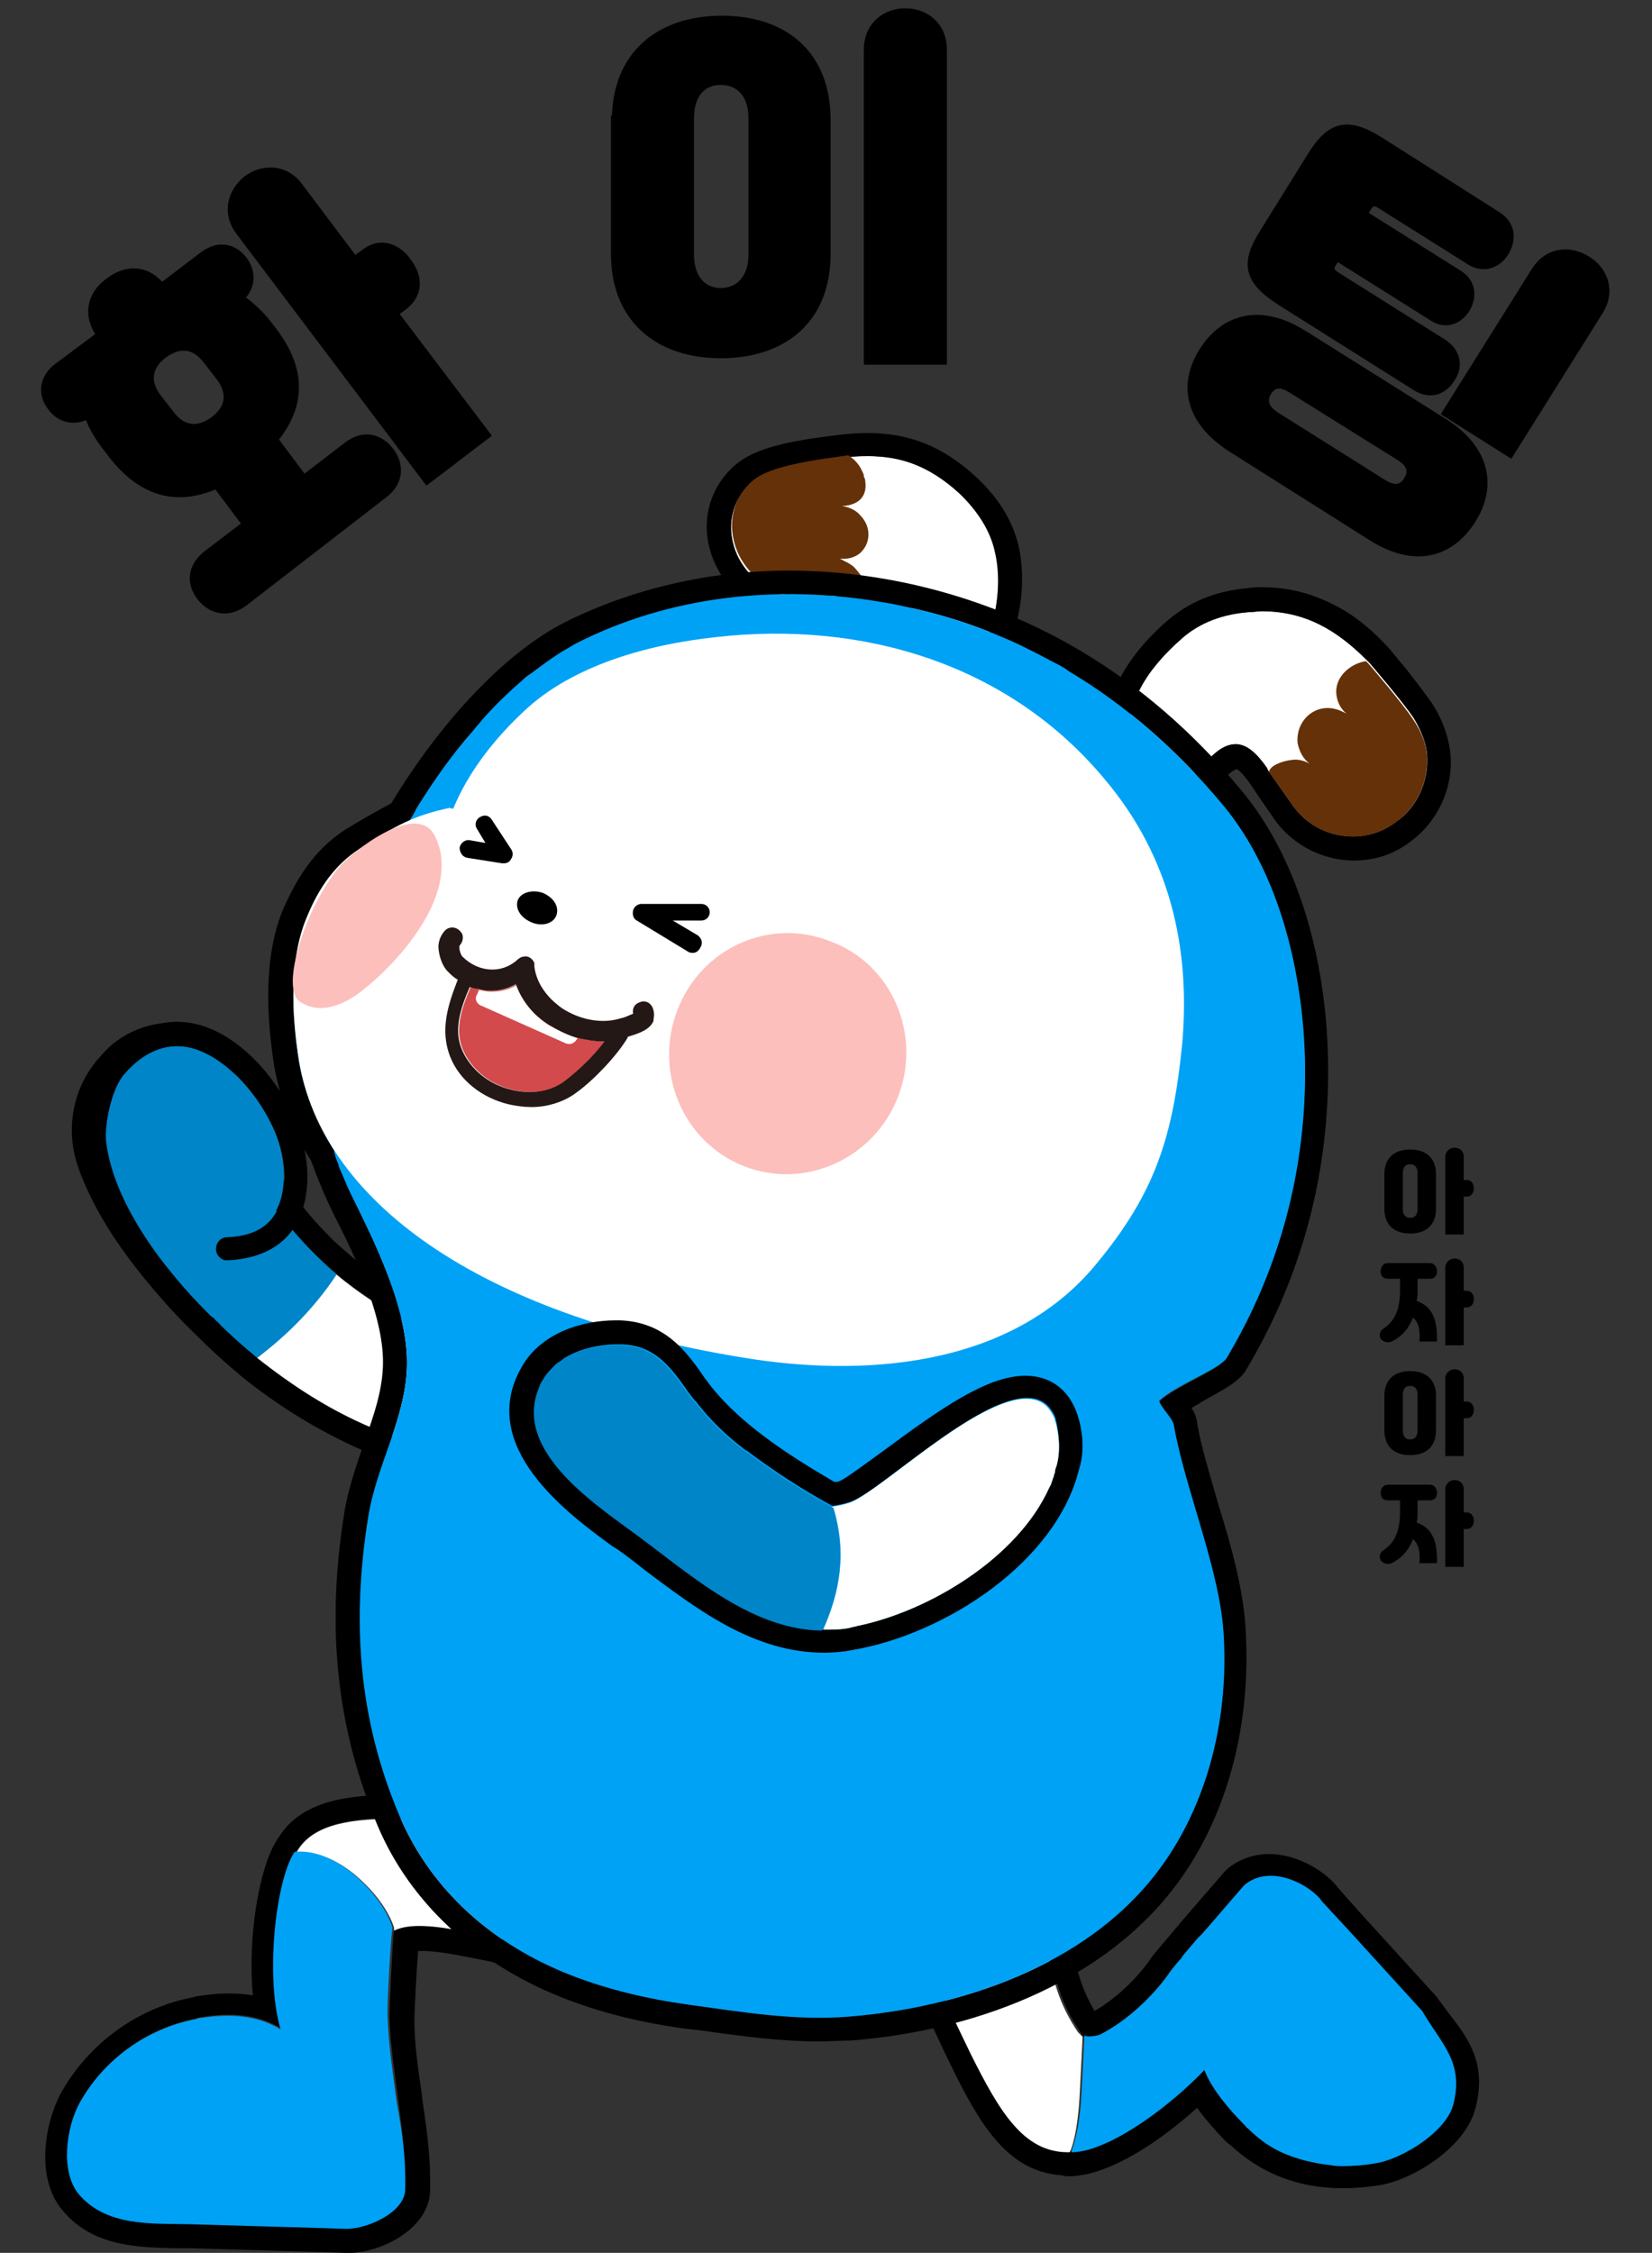 <svg xml:space="preserve" style="enable-background:new 0 0 179 244;" viewBox="0 0 179 244" y="0px" x="0px" xmlns:xlink="http://www.w3.org/1999/xlink" xmlns="http://www.w3.org/2000/svg" id="레이어_1" version="1.1">
<rect x="0" y="0" width="179" height="244" fill="#333333" stroke="none"/>
<style type="text/css">
	.st0{fill:#FFFFFF;}
	.st1{fill:#0085C9;}
	.st2{fill-rule:evenodd;clip-rule:evenodd;fill:#00A2F6;}
	.st3{fill:none;}
	.st4{fill:#653109;}
	.st5{fill-rule:evenodd;clip-rule:evenodd;fill:#FFFFFF;}
	.st6{fill-rule:evenodd;clip-rule:evenodd;fill:#FCBFBB;}
	.st7{fill-rule:evenodd;clip-rule:evenodd;}
	.st8{fill-rule:evenodd;clip-rule:evenodd;fill:#D34A4C;}
	.st9{fill:#231815;}
	.st10{enable-background:new    ;}
	.st11{fill:none;stroke:#000000;stroke-miterlimit:10;}
</style>
<g>
	<path d="M36.4,138c4.8,4,10.2,6.6,16,9.5c2.5,1.3,11.9,5.8,7.2,9.9c-1.7,1.5-5,0.8-7,0.6c-4.4-0.5-8.6-1.6-12.6-3.3
		c-4.5-1.9-8.5-4.5-12.3-7.5C30.4,145.1,33.7,142,36.4,138z" class="st0"></path>
	<path d="M24,120.1c0,0.1,0,0.2,0.1,0.2c0.7,1.9,1.5,3.7,2.4,5.4c1.2,2.4,2.6,4.5,4.4,6.6c0.9,1,1.8,2.1,2.8,3.1
		c0.9,0.9,1.8,1.8,2.8,2.6c-2.7,4.1-6,7.1-8.7,9.1c-1.8-1.5-3.5-3-5.1-4.7c-4.6-4.7-9.5-10.5-11.8-16.8c-1.1-3.1-0.6-6.8,1.8-9.4
		c0.5-0.6,1-1,1.6-1.4c1.9-1.4,4.4-2,6.4-0.9c0.4,0.2,0.7,0.5,1,0.8C22.9,116.1,23.4,118.2,24,120.1L24,120.1z" class="st1"></path>
	<path d="M18.3,113.3c0.8,0,1.5,0.2,2.2,0.6c0.4,0.2,0.7,0.5,1,0.8c1.4,1.4,1.8,3.6,2.5,5.4c0,0.1,0,0.2,0.1,0.2
		c0.7,1.9,1.5,3.7,2.4,5.4c1.2,2.4,2.6,4.5,4.4,6.6c0.9,1,1.8,2.1,2.8,3.1c0.9,0.9,1.8,1.8,2.8,2.6c4.8,4,10.2,6.6,16,9.5
		c2.5,1.3,11.9,5.8,7.2,9.9c-0.8,0.7-2,0.9-3.2,0.9c-1.3,0-2.7-0.2-3.7-0.4c-4.4-0.5-8.6-1.6-12.6-3.3c-4.5-1.9-8.5-4.5-12.3-7.5
		c-1.8-1.5-3.5-3-5.1-4.7c-4.6-4.7-9.5-10.5-11.8-16.8c-1.1-3.1-0.6-6.8,1.8-9.4c0.5-0.6,1-1,1.6-1.4
		C15.4,113.9,16.8,113.3,18.3,113.3 M18.3,110.8c-1.9,0-3.9,0.7-5.6,1.9c-0.7,0.5-1.3,1.1-1.9,1.8c-2.9,3.2-3.8,7.8-2.3,12
		c2.5,7,7.9,13.2,12.4,17.7c1.6,1.7,3.4,3.3,5.3,4.9c4.1,3.3,8.4,5.9,12.9,7.9c4.3,1.8,8.7,3,13.3,3.5c0.2,0,0.5,0.1,0.8,0.1
		c0.9,0.1,2.1,0.3,3.2,0.3c2.1,0,3.7-0.5,4.9-1.5c2.1-1.8,2.3-3.7,2.1-5c-0.5-3.9-5.1-6.7-9.6-9l-0.2-0.1l-1-0.5
		c-5.3-2.6-10.2-5.1-14.5-8.7c-1-0.9-1.9-1.6-2.6-2.4c-1-1-1.8-1.9-2.6-2.9c-1.6-2-2.9-4-4.1-6.2c-0.8-1.6-1.6-3.3-2.2-5.1l-0.1-0.2
		c-0.1-0.4-0.3-0.8-0.4-1.2c-0.5-1.7-1.2-3.6-2.7-5.1c-0.5-0.5-1-0.9-1.6-1.2C20.7,111.1,19.5,110.8,18.3,110.8z"></path>
</g>
<g>
	<path d="M42.6,196.9c5.2,0,11.9,0.8,19.4,1.4c1.5,4-3.8,8.3-3,12.4c-3.7-0.3-9.5-2.2-13.5-2.2c-1.1,0-2,0.1-2.8,0.5
		c-0.2,1.5-0.5,8.8-0.5,9.5c0.1,3.1,0.6,6.2,1,9.3c0.4,3.1,0.8,6.2,0.7,9.3c-0.1,2.4-3.8,4.2-6.2,4.2c0,0-0.1,0-0.1,0l-3-0.1
		l-13.9-0.4c-4.1-0.1-9.1,0.3-12.1-3.3c-2-2.4-1.3-7.2,0.1-9.8c2.6-4.7,7.3-8.1,12.6-9.1c0,0,0.2-0.1,0.3-0.1
		c1.2-0.2,2.2-0.3,3.1-0.3c2.9,0,4.6,0.8,5.8,1.5c-1.7-5.8-0.5-16.2,1.5-19.2c0,0,0,0,0.1,0C33.7,197.8,37.4,196.9,42.6,196.9
		 M42.6,194.4c-4.5,0-9.9,0.5-12.4,4.6c-0.1,0.1-0.2,0.2-0.2,0.3c-1.9,2.9-3.2,10.5-2.6,16.8c-0.8-0.1-1.6-0.2-2.5-0.2
		c-1.1,0-2.3,0.1-3.5,0.3c0,0-0.1,0-0.1,0l-0.3,0.1c-6,1.1-11.4,5-14.4,10.4c-1.7,3.1-2.8,9.1,0.1,12.6c3.3,4.1,8.4,4.1,12.5,4.2
		c0.5,0,1,0,1.5,0l13.9,0.4l3,0.1h0.2c3.5,0,8.6-2.6,8.8-6.6c0.1-3.3-0.3-6.5-0.8-9.7l-0.1-0.9c-0.4-2.8-0.8-5.4-0.8-8.1
		c0-0.6,0.2-4.8,0.4-7.4c0.1,0,0.2,0,0.4,0c2,0,4.6,0.6,7.2,1.1c2.2,0.5,4.3,0.9,6.2,1.1c0.1,0,0.1,0,0.2,0c0.7,0,1.4-0.3,1.9-0.9
		c0.5-0.6,0.7-1.4,0.6-2.2c-0.2-1.1,0.6-2.7,1.4-4.3c1.2-2.4,2.7-5.4,1.5-8.6c-0.3-0.9-1.2-1.6-2.2-1.6c-2.4-0.2-4.7-0.4-6.9-0.6
		C50.5,194.8,46.3,194.4,42.6,194.4L42.6,194.4z"></path>
	<path d="M59,210.8c-4.7-0.3-12.9-3.4-16.3-1.7c0-0.2,0-0.3,0-0.3c0,0-0.7-2.8-4.3-5.8c-3.3-2.7-5.9-2.4-6.3-2.3
		c3-5.7,14.7-3.4,29.9-2.3C63.6,202.4,58.2,206.7,59,210.8L59,210.8z" class="st0"></path>
	<path d="M43.9,237.2c-0.1,2.4-4,4.2-6.4,4.2l-3-0.1l-13.9-0.4c-4.1-0.1-9.1,0.3-12.1-3.3c-2-2.5-1.3-7.2,0.1-9.8
		c2.6-4.7,7.3-8.1,12.6-9.1c0,0,0.2-0.1,0.3-0.1c4.9-0.8,7.4,0.3,8.9,1.2c-1.7-5.8-0.5-16.2,1.5-19.2c0,0,0,0,0,0c0,0,0,0,0,0
		c0.4-0.1,3-0.4,6.3,2.3c3.6,3,4.3,5.8,4.3,5.8c0,0,0,0.1,0,0.3c-0.2,1.5-0.6,8.7-0.5,9.5c0.1,3.1,0.6,6.2,1,9.3
		C43.6,231,44,234.1,43.9,237.2L43.9,237.2z" class="st2"></path>
</g>
<g>
	<path d="M127.9,212.1L127.9,212.1l1.7-2L127.9,212.1z M130.3,224.3c-3.1,3.2-6.9,6.1-10.2,7.7
		C123.4,230.4,127.2,227.5,130.3,224.3z M117.4,220.6L117.4,220.6 M116,233.1c0.1-0.3,0.9-2.2,1.1-6.5c0.2-4.1,0.3-5.6,0.3-6
		 M120.1,232c3.3-1.6,7.1-4.5,10.2-7.7v0" class="st3"></path>
	<path d="M157.1,218.2c-0.4-0.5-0.8-1.1-1.2-1.6c-0.1-0.1-0.1-0.2-0.2-0.3l-8.2-9l-2.4-2.7c-1.4-1.9-4.5-3.8-7.6-3.8
		c-1.7,0-3.3,0.6-4.5,1.6c-0.1,0.1-0.2,0.2-0.3,0.3c-3.8,4.4-4.7,5.4-5,5.8l-1.7,2c-0.9,1.1-1.2,1.4-1.3,1.6
		c-1.2,1.8-3.5,4.2-6.1,5.7c-1.3-2.2-1.7-3.8-2.2-5.7c-0.7-2.9-1.5-6.1-5.3-11.1c-0.5-0.6-1.2-1-1.9-1h-0.1c-0.7,0-1.4,0.3-1.9,0.9
		c-0.7,0.8-2.5,1.1-4.1,1.4c-2.6,0.5-5.9,1.1-7.7,3.9c-0.5,0.8-0.5,1.9,0,2.7c2.6,4.2,4.6,8.3,6.3,12c3.8,8,6.8,14.3,13.4,14.7
		c0.2,0.1,0.5,0.1,0.8,0.1h0.2c4.3-0.2,9.6-3.8,13.6-7.4c0.9,1.2,2,2.5,3.3,3.8l0.3,0.2c3.3,3.1,7.4,4.7,12.2,4.7
		c1.2,0,2.5-0.1,3.8-0.3c3.6-0.5,9.6-4.1,10.6-8.5C161.1,223.5,159.1,220.8,157.1,218.2L157.1,218.2z M157.5,227.8
		c-0.7,3.1-5.7,6.1-8.5,6.5c-1.1,0.2-2.3,0.3-3.4,0.3c-0.5,0-1,0-1.4-0.1c0,0,0,0,0,0c-0.5,0-0.9-0.1-1.4-0.2
		c-0.5-0.1-0.9-0.2-1.4-0.3c-0.4-0.1-0.9-0.2-1.3-0.4c-1.8-0.6-3.4-1.6-4.9-3.1c0,0-0.2-0.1-0.2-0.2c-2.8-2.8-4-4.8-4.5-6.1
		c-3.1,3.2-6.9,6.1-10.2,7.7c-1.5,0.7-2.9,1.2-4.2,1.2c0,0,0,0,0-0.1c0,0,0,0,0,0h-0.2c-4.8,0-7.4-4.4-10.5-10.6
		c-2.1-4.3-4.4-9.5-7.7-14.9c2.2-3.6,8.8-1.9,11.5-5c6.3,8.3,3.4,10.9,7.8,17.5l0.4,0.6c0-0.1,0-0.1,0-0.1c0,0.3,1.6,0.1,1.8-0.1
		c3.1-1.6,6-4.5,7.6-6.9c0.1-0.1,0.6-0.8,1.2-1.4v-0.1l1.7-2l0.1-0.1c0,0,0,0,0,0l0.4-0.4l0.7-0.8l3.8-4.4c2.5-2.2,6.4-0.5,8.1,1.3
		c0.2,0.2,0.3,0.4,0.4,0.5l2.6,2.8l8.2,9C156.2,221.4,158.6,223.3,157.5,227.8L157.5,227.8z"></path>
	<g>
		<path d="M117.3,220.6c0,0.3-0.1,1.9-0.3,6c-0.2,4.3-0.9,6.2-1.1,6.5c0,0,0,0,0,0h-0.2c-4.8,0-7.4-4.4-10.5-10.6
			c-2.1-4.3-4.4-9.5-7.7-14.9c2.2-3.6,8.8-1.9,11.5-5c6.3,8.3,3.4,10.9,7.8,17.5L117.3,220.6z" class="st0"></path>
		<path d="M157.5,227.8c-0.7,3.1-5.7,6.1-8.5,6.5c-1.1,0.2-2.3,0.3-3.4,0.3c-0.5,0-1,0-1.4-0.1c0,0,0,0,0,0
			c-0.5-0.1-0.9-0.1-1.4-0.2c-0.5-0.1-0.9-0.2-1.4-0.3c-0.4-0.1-0.9-0.3-1.3-0.4c-1.8-0.6-3.4-1.6-4.9-3.1c0,0-0.2-0.1-0.2-0.2
			c-2.8-2.8-4-4.8-4.5-6.1c-3.1,3.2-6.9,6.1-10.2,7.7c-1.5,0.7-2.9,1.2-4.2,1.2c0,0,0,0,0-0.1c0.1-0.3,0.9-2.2,1.1-6.5
			c0.2-4.1,0.3-5.6,0.3-6c0-0.1,0-0.1,0-0.1c0,0.3,1.6,0.1,1.8-0.1c3.1-1.6,6-4.5,7.6-6.9c0.1-0.1,0.6-0.8,1.2-1.4v-0.1l1.7-2
			c0,0,0,0,0.1-0.1c0,0,0,0,0,0l0.4-0.4l0.7-0.8l3.8-4.4c2.5-2.2,6.4-0.5,8.1,1.3c0.2,0.2,0.3,0.4,0.4,0.5l2.6,2.8l8.2,9
			C156.2,221.4,158.6,223.3,157.5,227.8L157.5,227.8z" class="st2"></path>
	</g>
</g>
<g>
	<path d="M104.2,73.1c-0.2,0.2-0.5,0.3-0.8,0.3c-0.9,0-1.9-1.2-3.3-2c-2-1.3-0.6-2.9-1.3-5.4c-0.5-1.7-1.6-2.2-3.2-2.2
		c-0.6,0-1.3,0.1-2,0.2c-0.1,0-3.2,0.7-4.4,0.9c0,0-0.1,0-0.1,0c-0.5,0.1-0.9,0.1-1.4,0.1c-3.6,0-7.2-2.4-8.2-5.9
		c-0.7-2.4-0.1-4.8,1.5-6.4c0.9-1,2.6-2.1,9.5-3c1.2-0.2,2.4-0.3,3.6-0.3c3.5,0,6.6,1,9.9,4c1.9,1.8,3.4,4,3.9,6.4
		C108.8,64,107.6,70.3,104.2,73.1z" class="st0"></path>
	<path d="M110.4,59.3c-0.6-2.8-2.2-5.4-4.7-7.7c-3.5-3.2-7.1-4.7-11.7-4.7c-1.2,0-2.4,0.1-3.9,0.3c-6.6,0.8-9.1,1.9-10.7,3.4
		c-0.1,0.1-0.2,0.2-0.3,0.3c-2.3,2.3-3.1,5.7-2.1,8.9c1.4,4.5,5.8,7.7,10.6,7.7c0.6,0,1.2-0.1,1.8-0.2l0.1,0
		c0.4-0.1,0.8-0.1,1.1-0.2c1.8-0.3,2.8-0.5,3.4-0.7c0.6-0.1,1.1-0.2,1.5-0.2c0.4,0,0.6,0.1,0.6,0.1c0,0,0.1,0.1,0.2,0.4
		c0.2,0.6,0.2,1.1,0.1,1.7c-0.1,1.3-0.2,3.4,2.2,5c0.3,0.2,0.7,0.5,1,0.8c1,0.8,2.1,1.7,3.6,1.7c0.8,0,1.7-0.3,2.4-0.9
		C110,71.6,111.5,64.3,110.4,59.3L110.4,59.3z M104.2,73.1c-0.2,0.2-0.5,0.3-0.8,0.3c-0.9,0-1.9-1.2-3.3-2c-2-1.3-0.6-2.9-1.3-5.4
		c-0.5-1.7-1.6-2.2-3.2-2.2c-0.6,0-1.3,0.1-2,0.2l0,0c-0.3,0.1-3.2,0.6-4.4,0.9c0,0-0.1,0-0.1,0c-0.5,0.1-0.9,0.1-1.4,0.1
		c-3.6,0-7.2-2.4-8.2-5.9c-0.7-2.4-0.1-4.8,1.5-6.4c0.9-1,2.6-2.1,9.5-3c0.5-0.1,0.9-0.1,1.3-0.2c0.8-0.1,1.5-0.1,2.2-0.1
		c3.5,0,6.6,1,9.9,4c1.9,1.8,3.4,4,3.9,6.4C108.8,64,107.6,70.3,104.2,73.1z"></path>
	<path d="M92.7,61.6c0.7,0.8,1.6,2,1,2.3l0,0c-0.3,0.1-3.2,0.6-4.4,0.8c0,0-0.1,0-0.1,0c-0.5,0.1-0.9,0.1-1.4,0.1
		c-3.6,0-7.2-2.4-8.2-5.9c-0.7-2.4-0.1-4.8,1.5-6.4c0.9-1,2.6-2.1,9.5-3c0.5-0.1,0.9-0.1,1.3-0.2c0.8,0.5,1.3,1.2,1.5,1.7v0
		c0.1,0.2,0.2,0.4,0.2,0.5c0,0,0,0,0,0.1c0,0.1,0.1,0.2,0.1,0.2h0c0.2,0.9,0.1,1.8-0.6,2.4c-0.5,0.4-1.2,0.6-1.9,0.6
		c0.7,0.1,1.5,0.4,2,1c1.2,1.2,1.2,3,0,4.1c-0.6,0.5-1.4,0.7-2.2,0.6C91.7,60.9,92.3,61.1,92.7,61.6z" class="st4"></path>
</g>
<g>
	<g>
		<path d="M154.6,82.2c0.1,2.6-1.1,5.2-3.3,6.8c-1.4,1.1-3.1,1.6-4.7,1.6c-2.5,0-4.9-1.1-6.5-3.3c0,0-1.9-2.7-2.6-3.7
			c-0.1-0.2-0.2-0.3-0.2-0.4c-1.1-1.6-2.2-2.6-3.4-2.6c-0.6,0-1.2,0.2-1.9,0.7c-2.1,1.6-2.2,3.2-4.2,3.2c-0.1,0-0.3,0-0.4,0
			c-2-0.2-4.7-1.8-5-3.5c-0.7-4.9,2.1-8.7,5.6-11.8c2-1.8,4.6-2.7,7.3-2.9c0.5,0,1-0.1,1.4-0.1c4.8,0,8.2,2.1,11.4,5.3
			c0.1,0.1,0.2,0.2,0.3,0.3c0,0,3.7,4.3,4.8,6C154,79.2,154.6,80.7,154.6,82.2L154.6,82.2z" class="st0"></path>
		<path d="M154.6,82.2c0.1,2.6-1.1,5.2-3.3,6.8c-1.4,1.1-3.1,1.6-4.7,1.6c-2.5,0-4.9-1.1-6.5-3.3c0,0-1.9-2.7-2.6-3.7
			c0.1-0.7,1.5-1.2,2.5-1.3c0.7-0.1,1.3,0.1,1.9,0.4c-0.7-0.5-1.1-1.3-1.3-2.2c-0.2-1.9,1.1-3.6,2.9-3.8c0.9-0.1,1.7,0.2,2.4,0.6
			c-0.6-0.5-1-1.2-1.1-2.1c-0.2-1.8,1.4-3.3,3.2-3.6c0.1,0.1,0.2,0.2,0.3,0.3c0,0,3.7,4.3,4.8,6C154,79.2,154.6,80.7,154.6,82.2
			L154.6,82.2z" class="st4"></path>
	</g>
	<path d="M155.3,76.4c-0.5-0.8-1.5-2.1-2.9-3.9c-1.1-1.3-1.7-2.1-2.1-2.5c-1.3-1.4-3-3-5.2-4.2c-2.2-1.2-4.9-2.2-8.3-2.2
		c-0.5,0-1.1,0-1.6,0.1c-3.5,0.3-6.4,1.5-8.8,3.6c-5,4.4-7.1,9-6.4,14.1c0.4,3.3,4.5,5.4,7.2,5.7c0.2,0,0.5,0,0.7,0
		c2.4,0,3.6-1.4,4.3-2.3c0.4-0.5,0.8-0.9,1.4-1.3c0.2-0.1,0.3-0.2,0.4-0.2c0.2,0.1,0.6,0.4,1.4,1.5c0.4,0.6,1.2,1.8,2.8,4.1
		c2,2.7,5.2,4.3,8.5,4.3c2.3,0,4.4-0.7,6.2-2.1c2.8-2.1,4.4-5.4,4.3-8.9C157.1,80.3,156.5,78.3,155.3,76.4L155.3,76.4z M151.3,89
		c-1.4,1.1-3.1,1.6-4.7,1.6c-2.5,0-4.9-1.1-6.5-3.3c0,0-1.9-2.7-2.6-3.7c-0.1-0.2-0.2-0.3-0.2-0.4c-1.1-1.6-2.2-2.6-3.4-2.6
		c-0.6,0-1.2,0.2-1.9,0.7c-2.1,1.6-2.2,3.2-4.2,3.2c-0.1,0-0.3,0-0.4,0c-2-0.2-4.7-1.8-5-3.5c-0.7-4.9,2.1-8.7,5.6-11.8
		c2-1.8,4.6-2.7,7.3-2.9c0.5,0,1-0.1,1.4-0.1c4.8,0,8.2,2.1,11.4,5.3c0.1,0.1,0.2,0.2,0.3,0.3c0,0,3.7,4.3,4.8,6
		c0.9,1.4,1.5,2.9,1.5,4.4C154.7,84.8,153.6,87.4,151.3,89L151.3,89z"></path>
</g>
<g>
	<g>
		<path d="M132,162.9c-0.9-3.2-1.9-6.3-2.3-8.9c-0.1-0.6-0.3-1.1-0.6-1.5c0.5-0.3,1-0.6,1.5-0.9c2-1.1,3.7-2,4.4-3.2
			c6.1-10.2,9.1-21.5,8.9-33.5c-0.2-11.7-3.6-22.4-9.4-29.3c-5.1-6.2-11-11.3-17.4-15.1c-9.4-5.6-20.6-8.7-31.6-8.7
			c-8.7,0-17.1,2-24.3,5.6c-6.3,3.2-13.3,10.5-18.8,19.6c-1.5,0.8-3.1,1.7-4.9,2.8c-3.8,2.4-5.6,6-6.7,8.4
			c-1.9,4.3-2.2,10.1-1.1,17.2c0.6,3.5,1.9,7,4,10.3c0.7,1.9,1.5,3.9,2.6,6.1c2,3.9,5.2,10.5,5.2,15.7c0,3-1,5.8-2.1,8.9
			c-0.8,2.4-1.7,4.9-2.1,7.5c-2,12.4-0.8,23.4,3.6,33.8c3.5,8.3,10.6,14.9,19.9,18.6c4,1.6,8.3,2.7,13.3,3.4l1.8,0.2
			c4.2,0.6,8.6,1.2,12.9,1.2c1.2,0,2.3-0.1,3.4-0.1c15.1-1.2,27.8-7.2,34.9-16.4c5.6-7.2,8.4-17.1,7.9-27.4
			C134.9,172.8,133.5,167.7,132,162.9L132,162.9z M125.2,203c-7.7,9.9-21,14.4-33.1,15.4c-5.9,0.5-11.8-0.5-17.6-1.3
			c-4.3-0.6-8.6-1.6-12.7-3.2c-8.2-3.2-15-9-18.5-17.2c-4.5-10.6-5.2-21.2-3.4-32.4c0.9-5.7,4.2-10.9,4.2-16.7c0-5.6-3-12-5.4-16.9
			c-0.5-1-1-2-1.4-3c-0.2-0.5-0.4-0.9-0.6-1.4c0,0,0-0.1,0-0.1c-0.2-0.5-0.4-1-0.5-1.5c0,0,0-0.1,0-0.1c-1.9-3-3.2-6.2-3.8-9.6
			c-0.8-5.1-1.1-11.1,0.9-15.7c1.3-3,3-5.5,5.7-7.3c2.1-1.4,3.7-2.3,5.3-3l0,0c0.3-0.5,0.6-0.9,0.8-1.4c1.8-2.9,3.8-5.8,6.2-8.5
			c0.3-0.4,0.7-0.8,1-1.2c1.4-1.6,3-3.1,4.5-4.4c0.2-0.2,0.5-0.4,0.8-0.6c1.2-0.9,2.4-1.8,3.6-2.5c0.4-0.2,0.8-0.5,1.2-0.7
			c10.2-5.2,21.9-6.4,33.1-4.5c1.3,0.2,2.6,0.5,3.9,0.8c3.9,0.9,7.6,2.2,11.2,3.9c1.2,0.6,2.4,1.2,3.5,1.8c0.6,0.3,1.2,0.6,1.7,1
			c6.4,3.8,12,8.8,16.8,14.6c6.1,7.4,8.6,18.2,8.8,27.7c0.2,11.5-2.7,22.4-8.5,32.1c-0.8,1.3-5.4,3-7.3,4.7c0.2,0.8,1.5,1.9,1.6,2.7
			c1.2,6.9,5.1,15.9,5.4,22.9C133.1,186.3,130.8,195.8,125.2,203L125.2,203z"></path>
		<g>
			<path d="M125.6,151.7c0.2,0.8,1.5,1.9,1.6,2.7c1.2,6.9,5.1,15.9,5.4,22.9c0.5,9-1.8,18.5-7.4,25.7
				c-7.7,9.9-21,14.4-33.1,15.4c-5.9,0.5-11.8-0.5-17.6-1.3c-4.3-0.6-8.6-1.6-12.7-3.2c-8.2-3.2-15-9-18.5-17.2
				c-4.5-10.6-5.2-21.2-3.4-32.4c0.9-5.7,4.2-10.9,4.2-16.7c0-5.6-3-12-5.4-16.9c-0.5-1-1-2-1.4-3c-0.2-0.5-0.4-0.9-0.6-1.4
				c0,0,0-0.1,0-0.1c-0.2-0.5-0.4-1-0.5-1.5c0,0,0-0.1,0-0.1c-1.9-3-3.2-6.2-3.8-9.6c-0.8-5.1-1.1-11.1,0.9-15.7
				c1.3-3,3-5.5,5.7-7.3c2.1-1.4,3.7-2.3,5.3-3l0,0c0.3-0.5,0.6-0.9,0.8-1.4c1.8-2.9,3.8-5.8,6.2-8.5c0.3-0.4,0.7-0.8,1-1.2
				c1.4-1.6,3-3.1,4.5-4.4c0.2-0.2,0.5-0.4,0.8-0.6c1.2-0.9,2.4-1.8,3.6-2.5c0.4-0.2,0.8-0.5,1.2-0.7c10.2-5.2,21.9-6.4,33.1-4.5
				c1.3,0.2,2.6,0.5,3.9,0.8c3.9,0.9,7.6,2.2,11.2,3.9c1.2,0.6,2.4,1.2,3.5,1.8c0.6,0.3,1.2,0.6,1.7,1c6.4,3.8,12,8.8,16.8,14.6
				c6.1,7.4,8.6,18.2,8.8,27.7c0.2,11.5-2.7,22.4-8.5,32.1C132.1,148.3,127.4,150,125.6,151.7L125.6,151.7z" class="st2"></path>
			<path d="M44.3,88.9c0.3-0.5,0.6-1,0.9-1.4C44.9,87.9,44.6,88.4,44.3,88.9L44.3,88.9z" class="st2"></path>
		</g>
	</g>
	<g>
		<path d="M119.7,84.4C109.3,71.9,93.5,67.2,77.6,69C70.1,69.8,62,72.1,56.8,77c-3.2,3-6,6.5-7.7,10.6l-0.4-0.1
			C45,88.3,43,89.3,39,91.9c-2.8,1.8-4.5,4.4-5.7,7.3c-2,4.6-1.7,10.7-0.9,15.7c2.5,15.1,19.3,27.4,47.9,32.1
			c13,2.2,29.1,1.2,38.4-10c6.5-7.8,8.4-13.9,9.4-24C129,102.7,126.8,92.8,119.7,84.4z" class="st5"></path>
		<path d="M73.4,109.4c-2.6,6.7,0.6,14.3,7.2,16.9c6.6,2.6,14.1-0.8,16.7-7.5c2.6-6.7-0.6-14.3-7.2-16.8
			C83.5,99.3,76,102.6,73.4,109.4" class="st6"></path>
		<path d="M36.5,94.2c1.5-1.9,8.6-7.5,10.6-3.7c3,5.9-3.6,13.5-8,16.9c-1.7,1.3-4.3,2.6-6.6,1.1
			c-1.2-0.8-0.7-3.6-0.5-4.5C32.8,100.5,34.3,97.1,36.5,94.2z" class="st6"></path>
	</g>
</g>
<g>
	<path d="M56.1,97.5c-0.3,0.9,0.3,1.9,1.5,2.4s2.4,0.1,2.7-0.8c0.3-0.9-0.3-1.9-1.5-2.4C57.6,96.3,56.4,96.7,56.1,97.5" class="st7"></path>
	<g>
		<path d="M65.6,112.8c-1.2,1.5-3,3.2-4.2,4.2c-1.5,1.2-3.7,1.6-6,1c-2.4-0.6-4.3-2.2-5.2-4.2c-1-2.2-0.2-4.6,0.8-6.9
			c0.3,0.1,0.6,0.2,0.9,0.2c0.4,0.1,0.9,0.2,1.3,0.2c1,0,1.9-0.2,2.8-0.7c0.6,1.7,1.8,3.3,3.6,4.4c1,0.6,2,1.1,3,1.4
			c0.9,0.2,1.8,0.4,2.8,0.4C65.4,112.8,65.5,112.8,65.6,112.8z" class="st8"></path>
		<path d="M62.6,112.4L62.6,112.4c-0.3,0.6-0.8,0.8-1.3,0.6l-9.2-4.1c-0.5-0.2-0.7-0.8-0.4-1.2l0.2-0.5
			c0.4,0.1,0.9,0.2,1.3,0.2c1,0,1.9-0.2,2.8-0.7c0.6,1.7,1.8,3.3,3.6,4.4C60.5,111.6,61.5,112.1,62.6,112.4z" class="st5"></path>
		<path d="M70.7,109.1c-0.3-0.6-0.9-0.8-1.5-0.5c-0.5,0.2-0.7,0.7-0.6,1.2c-0.3,0.1-0.7,0.3-1,0.4l-0.4,0.1
			c-1.9,0.6-4.3,0.2-6.3-1.1c-1-0.7-2.7-2.2-3-4.5c0-0.1,0-0.1,0-0.2c0-0.1,0-0.1,0-0.2c-0.2-0.5-0.7-0.8-1.1-0.7
			c-0.3,0-0.6,0.2-0.8,0.4c-1.7,1.5-4.2,1.3-5.9-0.4c-0.2-0.2-0.4-0.9-0.3-1.2c0.4-0.4,0.5-1.1,0.1-1.5c-0.4-0.5-1.1-0.6-1.6-0.2
			c-0.3,0.3-0.7,0.8-0.8,1.7c0,1,0.4,2.2,1,2.8c0.4,0.4,0.7,0.7,1.1,0.9c-1,2.6-2,5.4-0.8,8.4c1,2.5,3.4,4.4,6.3,5.1
			c0.9,0.2,1.7,0.3,2.5,0.3c1.8,0,3.6-0.6,4.9-1.6c1.8-1.3,4.3-3.9,5.5-5.9c0,0,0-0.1,0-0.1l0.3-0.1c1-0.3,2.1-0.7,2.5-1.6
			C70.8,110.3,71,109.8,70.7,109.1z M61.3,117c-1.5,1.2-3.7,1.6-6,1c-2.4-0.6-4.3-2.2-5.2-4.2c-1-2.2-0.2-4.6,0.8-6.9
			c0.3,0.1,0.6,0.2,0.9,0.2c0.4,0.1,0.9,0.2,1.3,0.2c1,0,1.9-0.2,2.8-0.7c0.6,1.7,1.8,3.3,3.6,4.4c1,0.6,2,1.1,3,1.4
			c0.9,0.2,1.9,0.4,2.8,0.4c0.1,0,0.2,0,0.2,0C64.4,114.3,62.6,116,61.3,117z" class="st9"></path>
	</g>
	<g>
		<path d="M54.6,93.5c0,0-0.1,0-0.2,0l-3.8-0.6c-0.5-0.1-0.8-0.6-0.8-1.1c0.1-0.5,0.6-0.9,1.1-0.8l1.7,0.3l-0.9-1.5
			c-0.3-0.4-0.2-1,0.3-1.3s1-0.2,1.3,0.3l2.1,3.2c0.2,0.3,0.2,0.7,0,1C55.2,93.4,54.9,93.5,54.6,93.5z"></path>
	</g>
	<g>
		<path d="M75.1,103.2c-0.2,0-0.3,0-0.5-0.1L69,99.7c-0.4-0.2-0.5-0.7-0.4-1.1s0.5-0.7,0.9-0.7c0,0,0,0,0,0l6.5,0
			c0.5,0,0.9,0.4,0.9,0.9c0,0.5-0.4,0.9-0.9,0.9c0,0,0,0,0,0l-3.1,0l2.7,1.6c0.4,0.3,0.6,0.8,0.3,1.3
			C75.7,103,75.4,103.2,75.1,103.2L75.1,103.2z"></path>
	</g>
</g>
<g>
	<path d="M116.7,153.1c-0.9-2.6-2.9-4.1-5.6-4.1c-4.1,0-9.1,3.5-15.2,8c-1.8,1.3-4.2,3.1-4.9,3.4c-0.2,0.1-0.4,0.1-0.6,0.1
		c-5.3-3.1-10.7-6.6-14-11.2c-2-2.9-4.3-6.1-9.2-6.3h-0.5c-3.5,0-8.1,1.3-10.2,5.1c-4.9,8.6,5.1,15.9,9.9,19.4l0.5,0.3
		c1,0.7,1.9,1.4,2.9,2.2c5.6,4.2,11.8,9,19.5,9c1,0,2.1-0.1,3.1-0.3c10-1.7,22-9.5,24.5-19.5C117.5,157.4,117.4,155.1,116.7,153.1
		L116.7,153.1z M114.5,158.7c-0.1,0.3-0.2,0.5-0.2,0.8c-0.1,0.2-0.1,0.4-0.2,0.6c-0.1,0.3-0.2,0.7-0.4,1c-3.4,7.6-13,13.4-20.8,15
		c-0.3,0.1-0.5,0.1-0.8,0.2c-0.9,0.2-1.8,0.2-2.7,0.2h-0.2c-1.3,0-2.6-0.2-3.8-0.5c-6.3-1.6-11.7-6.5-16.8-10.2
		c-4.5-3.3-12.9-9-10.1-15.6c0.1-0.3,0.2-0.6,0.4-0.8c0.3-0.6,0.8-1.1,1.3-1.6c0.1-0.1,0.2-0.2,0.4-0.3s0.3-0.2,0.4-0.3
		c0.4-0.3,0.9-0.5,1.3-0.7c1.4-0.6,3.1-0.9,4.6-0.9h0.4c3.7,0.1,5.4,2.5,7.3,5.2c0.3,0.4,0.6,0.8,0.9,1.1c0.2,0.3,0.5,0.6,0.8,1
		c1.3,1.5,2.8,2.9,4.4,4.1c0.1,0.1,0.1,0.1,0.2,0.1c2.9,2.2,6,4.2,9.1,5.9c0.1,0,0.1,0.1,0.2,0.1c0.6-0.1,1.2-0.2,1.8-0.4
		c0.1,0,0.2-0.1,0.3-0.1c3.4-1.4,13.5-11.2,19-11.2c1.1,0,2,0.4,2.6,1.3c0.2,0.3,0.4,0.6,0.5,1C114.8,155.4,114.9,157.2,114.5,158.7
		L114.5,158.7z"></path>
	<path d="M114.5,158.7c-0.1,0.3-0.2,0.5-0.2,0.8c-0.1,0.2-0.1,0.4-0.2,0.6c-0.1,0.3-0.2,0.7-0.4,1
		c-3.4,7.6-13,13.4-20.8,15c-0.3,0.1-0.5,0.1-0.8,0.2c-0.9,0.2-1.8,0.2-2.7,0.2h-0.2c1.8-4.1,2.6-8.3,1.1-13.2c0,0-0.1,0-0.2-0.1
		c0.6-0.1,1.2-0.2,1.8-0.4c0.1,0,0.2-0.1,0.3-0.1c3.4-1.4,13.5-11.2,19-11.2c1.1,0,2,0.4,2.6,1.3c0.2,0.3,0.4,0.6,0.5,1
		C114.8,155.4,114.9,157.2,114.5,158.7z" class="st0"></path>
	<path d="M89.1,176.6c-1.3,0-2.6-0.2-3.8-0.5c-6.3-1.6-11.7-6.5-16.8-10.2c-4.5-3.3-12.9-9-10.1-15.6
		c0.1-0.3,0.2-0.6,0.4-0.8c0.3-0.6,0.8-1.1,1.3-1.6c0.1-0.1,0.2-0.2,0.4-0.3s0.3-0.2,0.4-0.3c0.4-0.3,0.9-0.5,1.3-0.7
		c1.4-0.6,3.1-0.9,4.6-0.9h0.4c3.7,0.1,5.4,2.5,7.3,5.2c0.3,0.4,0.6,0.8,0.9,1.1c0.2,0.3,0.5,0.6,0.8,1c1.3,1.5,2.8,2.9,4.4,4.1
		c0.1,0.1,0.1,0.1,0.2,0.1c2.9,2.2,6,4.2,9.1,5.9c0.1,0,0.1,0.1,0.2,0.1c0,0,0,0,0,0c0.1,0.1,0.2,0.1,0.2,0.1
		C91.7,168.3,91,172.5,89.1,176.6L89.1,176.6z" class="st1"></path>
</g>
<g>
	<path d="M29.7,131.5c-1,1.5-2.8,2.4-5.2,2.5c-0.7,0-1.2,0.6-1.2,1.3c0,0.6,0.5,1,1,1.2l-1.3,6.2
		c-3.5-3.4-10.5-11.2-11.5-19c-0.2-1.8,0.5-5.7,2-7.4c2.1-2.4,4.4-3.4,6.8-2.9c4.1,0.8,8.1,5.5,9.7,9.7
		C31.1,126.3,31,129.5,29.7,131.5z" class="st1"></path>
	<path d="M31.9,132.9c-1,1.6-3.1,3.4-7.2,3.6c-0.1,0-0.2,0-0.3,0c-0.5-0.1-1-0.6-1-1.2c0-0.7,0.5-1.3,1.2-1.3
		c2.5-0.1,4.2-0.9,5.2-2.5c1.3-2,1.4-5.2,0.2-8.4c-1.6-4.2-5.6-9-9.7-9.7c-2.4-0.4-4.7,0.5-6.8,2.9c-1.5,1.7-2.2,5.7-2,7.4
		c1,7.8,8,15.6,11.5,19c0.2,0.2,0.4,0.4,0.6,0.5c0.5,0.5,0.5,1.3,0,1.8c-0.2,0.3-0.6,0.4-0.9,0.4c-0.3,0-0.6-0.1-0.9-0.3
		C17.4,141,10,132.8,8.9,124c-0.3-2.3,0.6-7.1,2.6-9.4c3.4-3.9,6.9-4.2,9.2-3.8c5.2,0.9,9.8,6.4,11.6,11.3
		C33.8,126.2,33.6,130.2,31.9,132.9L31.9,132.9z"></path>
</g>
<g class="st10">
	<path d="M17.5,31.2l4.6-3.5c1.6-1.2,3.2-0.8,4.2,0.5c1,1.3,0.9,2.9-0.4,4.1c0.9,0.6,1.8,1.4,2.7,2.4l1,1.3c3.3,4.4,2.8,8.2,0,11.6
		l3.3,4.4l4.7-3.6c1.9-1.5,3.6-0.8,4.6,0.5c1,1.3,1.2,3.2-0.7,4.6L26.5,65.1c-1.9,1.5-3.7,0.8-4.7-0.5c-1-1.3-1.2-3.1,0.8-4.6
		l4.2-3.2l-3.3-4.4c-4,1.8-7.8,1.2-11.2-3.1l-1-1.3c-0.8-1.1-1.4-2.2-1.7-3.2c-1.5,0.9-3.1,0.5-4-0.8c-1-1.3-0.9-3,0.7-4.2l4.7-3.5
		c-1.5-2-1.2-4.2,0.8-5.7C13.9,29,16,29.3,17.5,31.2z M23.9,40.8L22.5,39c-1.5-2-3.3-1.8-4.8-0.7c-1.5,1.1-2.2,2.8-0.7,4.8l1.4,1.8
		c1.5,2,3.3,1.8,4.8,0.7C24.7,44.5,25.4,42.8,23.9,40.8z M26,25c-1.5-2-0.8-4.2,0.8-5.5c1.6-1.2,4-1.3,5.5,0.7l6.1,8.1l1.1-0.8
		c1.9-1.5,3.7-0.4,4.6,0.9c1,1.3,1.5,3.2-0.4,4.7l-1.1,0.8l10,13.2l-6.3,4.8L26,25z"></path>
</g>
<g class="st10">
	<g>
		<path d="M17.5,31.2l4.6-3.5c1.6-1.2,3.2-0.8,4.2,0.5c1,1.3,0.9,2.9-0.4,4.1c0.9,0.6,1.8,1.4,2.7,2.4l1,1.3
			c3.3,4.4,2.8,8.2,0,11.6l3.3,4.4l4.7-3.6c1.9-1.5,3.6-0.8,4.6,0.5c1,1.3,1.2,3.2-0.7,4.6L26.5,65.1c-1.9,1.5-3.7,0.8-4.7-0.5
			c-1-1.3-1.2-3.1,0.8-4.6l4.2-3.2l-3.3-4.4c-4,1.8-7.8,1.2-11.2-3.1l-1-1.3c-0.8-1.1-1.4-2.2-1.7-3.2c-1.5,0.9-3.1,0.5-4-0.8
			c-1-1.3-0.9-3,0.7-4.2l4.7-3.5c-1.5-2-1.2-4.2,0.8-5.7C13.9,29,16,29.3,17.5,31.2z M23.9,40.8L22.5,39c-1.5-2-3.3-1.8-4.8-0.7
			c-1.5,1.1-2.2,2.8-0.7,4.8l1.4,1.8c1.5,2,3.3,1.8,4.8,0.7C24.7,44.5,25.4,42.8,23.9,40.8z M26,25c-1.5-2-0.8-4.2,0.8-5.5
			c1.6-1.2,4-1.3,5.5,0.7l6.1,8.1l1.1-0.8c1.9-1.5,3.7-0.4,4.6,0.9c1,1.3,1.5,3.2-0.4,4.7l-1.1,0.8l10,13.2l-6.3,4.8L26,25z" class="st11"></path>
	</g>
</g>
<g class="st10">
	<path d="M66.8,13c0-7,4.7-10.8,11.4-10.8S89.5,5.9,89.5,13v14.5c0,7.1-4.7,10.8-11.4,10.8c-6.7,0-11.4-3.8-11.4-10.8V13z
		 M74.7,27.6c0,2.7,1.5,4.1,3.4,4.1s3.5-1.4,3.5-4.1V12.8c0-2.7-1.5-4.1-3.5-4.1s-3.4,1.4-3.4,4.1V27.6z M94.1,39V5.4
		c0-2.6,1.9-4,4-4c2.1,0,4,1.4,4,4V39H94.1z"></path>
</g>
<g class="st10">
	<g>
		<path d="M66.8,13c0-7,4.7-10.8,11.4-10.8S89.5,5.9,89.5,13v14.5c0,7.1-4.7,10.8-11.4,10.8c-6.7,0-11.4-3.8-11.4-10.8
			V13z M74.7,27.6c0,2.7,1.5,4.1,3.4,4.1s3.5-1.4,3.5-4.1V12.8c0-2.7-1.5-4.1-3.5-4.1s-3.4,1.4-3.4,4.1V27.6z M94.1,39V5.4
			c0-2.6,1.9-4,4-4c2.1,0,4,1.4,4,4V39H94.1z" class="st11"></path>
	</g>
</g>
<g class="st10">
	<path d="M133.5,48.5c-4.7-3-5.3-6.9-3.1-10.4c2.2-3.5,6-4.8,10.7-1.9l15.3,9.6c4.6,2.9,5.3,6.9,3,10.5c-2.3,3.6-6.1,4.7-10.7,1.8
		L133.5,48.5z M162.2,23.4c1.7,1.1,1.5,2.7,0.8,3.9c-0.7,1.1-2.1,1.9-3.7,0.9l-9.7-6.1c-0.6-0.4-1.1-0.3-1.4,0.2l-0.6,0.9l10.5,6.6
		c1.5,1,1.3,2.6,0.7,3.6c-0.6,1-2,1.9-3.5,0.9l-10.5-6.6l-0.5,0.8c-0.4,0.6-0.2,1,0.4,1.4l11.6,7.3c1.7,1.1,1.6,2.7,0.9,3.7
		c-0.7,1.2-2.1,2-3.8,0.9l-14.6-9.2c-3.6-2.3-3.9-4.1-1.8-7.4l5.1-8.2c2.1-3.4,3.9-3.9,7.5-1.6L162.2,23.4z M149.8,52.4
		c1.4,0.9,2.3,0.5,2.8-0.4c0.5-0.8,0.5-1.7-0.9-2.6L140,42.1c-1.4-0.9-2.2-0.5-2.7,0.3c-0.5,0.8-0.5,1.8,0.9,2.7L149.8,52.4z
		 M166.4,29.4c1.4-2.2,3.7-2.3,5.5-1.2c1.8,1.1,2.7,3.3,1.3,5.5l-9.6,15.3l-6.8-4.3L166.4,29.4z"></path>
</g>
<g class="st10">
	<g>
		<path d="M133.5,48.5c-4.7-3-5.3-6.9-3.1-10.4c2.2-3.5,6-4.8,10.7-1.9l15.3,9.6c4.6,2.9,5.3,6.9,3,10.5
			c-2.3,3.6-6.1,4.7-10.7,1.8L133.5,48.5z M162.2,23.4c1.7,1.1,1.5,2.7,0.8,3.9c-0.7,1.1-2.1,1.9-3.7,0.9l-9.7-6.1
			c-0.6-0.4-1.1-0.3-1.4,0.2l-0.6,0.9l10.5,6.6c1.5,1,1.3,2.6,0.7,3.6c-0.6,1-2,1.9-3.5,0.9l-10.5-6.6l-0.5,0.8
			c-0.4,0.6-0.2,1,0.4,1.4l11.6,7.3c1.7,1.1,1.6,2.7,0.9,3.7c-0.7,1.2-2.1,2-3.8,0.9l-14.6-9.2c-3.6-2.3-3.9-4.1-1.8-7.4l5.1-8.2
			c2.1-3.4,3.9-3.9,7.5-1.6L162.2,23.4z M149.8,52.4c1.4,0.9,2.3,0.5,2.8-0.4c0.5-0.8,0.5-1.7-0.9-2.6L140,42.1
			c-1.4-0.9-2.2-0.5-2.7,0.3c-0.5,0.8-0.5,1.8,0.9,2.7L149.8,52.4z M166.4,29.4c1.4-2.2,3.7-2.3,5.5-1.2c1.8,1.1,2.7,3.3,1.3,5.5
			l-9.6,15.3l-6.8-4.3L166.4,29.4z" class="st11"></path>
	</g>
</g>
<g class="st10">
	<path d="M150,127.2c0-1.8,1.1-2.7,2.8-2.7s2.8,0.9,2.8,2.7v3.7c0,1.8-1.1,2.7-2.8,2.7s-2.8-0.9-2.8-2.7V127.2z M152,130.9
		c0,0.7,0.3,1,0.8,1c0.5,0,0.8-0.3,0.8-1v-3.8c0-0.7-0.3-1-0.8-1c-0.5,0-0.8,0.3-0.8,1V130.9z M156.6,125.3c0-0.6,0.5-1,1-1
		c0.5,0,1,0.3,1,1v2.5h0.3c0.6,0,0.8,0.5,0.8,0.9c0,0.4-0.2,0.9-0.8,0.9h-0.3v4.1h-2V125.3z"></path>
	<path d="M151.7,138.5h-1.3c-0.6,0-0.8-0.4-0.8-0.8c0-0.4,0.2-0.9,0.8-0.9h4.5c0.6,0,0.8,0.5,0.8,0.9c0,0.4-0.2,0.8-0.8,0.8h-1.3
		v1.1c0,0.5,0,0.9-0.1,1.3c1.4,0.5,2.3,1.6,2.2,4.4h-1.9c0.1-1.3-0.1-2.1-0.7-2.6c-0.5,1.3-1.3,2.1-2.3,2.6c-0.4,0.2-1,0-1.2-0.3
		c-0.2-0.4-0.1-0.8,0.3-1.1c1.2-0.8,1.8-2,1.8-4.2V138.5z M156.6,137.3c0-0.6,0.5-1,1-1c0.5,0,1,0.3,1,1v2.5h0.3
		c0.6,0,0.8,0.5,0.8,0.9c0,0.4-0.2,0.9-0.8,0.9h-0.3v4.1h-2V137.3z"></path>
	<path d="M150,151.2c0-1.8,1.1-2.7,2.8-2.7s2.8,0.9,2.8,2.7v3.7c0,1.8-1.1,2.7-2.8,2.7s-2.8-0.9-2.8-2.7V151.2z M152,154.9
		c0,0.7,0.3,1,0.8,1c0.5,0,0.8-0.3,0.8-1v-3.8c0-0.7-0.3-1-0.8-1c-0.5,0-0.8,0.3-0.8,1V154.9z M156.6,149.3c0-0.6,0.5-1,1-1
		c0.5,0,1,0.3,1,1v2.5h0.3c0.6,0,0.8,0.5,0.8,0.9c0,0.4-0.2,0.9-0.8,0.9h-0.3v4.1h-2V149.3z"></path>
	<path d="M151.7,162.5h-1.3c-0.6,0-0.8-0.4-0.8-0.8c0-0.4,0.2-0.9,0.8-0.9h4.5c0.6,0,0.8,0.5,0.8,0.9c0,0.4-0.2,0.8-0.8,0.8h-1.3
		v1.1c0,0.5,0,0.9-0.1,1.3c1.4,0.5,2.3,1.6,2.2,4.4h-1.9c0.1-1.3-0.1-2.1-0.7-2.6c-0.5,1.3-1.3,2.1-2.3,2.6c-0.4,0.2-1,0-1.2-0.3
		c-0.2-0.4-0.1-0.8,0.3-1.1c1.2-0.8,1.8-2,1.8-4.2V162.5z M156.6,161.3c0-0.6,0.5-1,1-1c0.5,0,1,0.3,1,1v2.5h0.3
		c0.6,0,0.8,0.5,0.8,0.9c0,0.4-0.2,0.9-0.8,0.9h-0.3v4.1h-2V161.3z"></path>
</g>
</svg>
